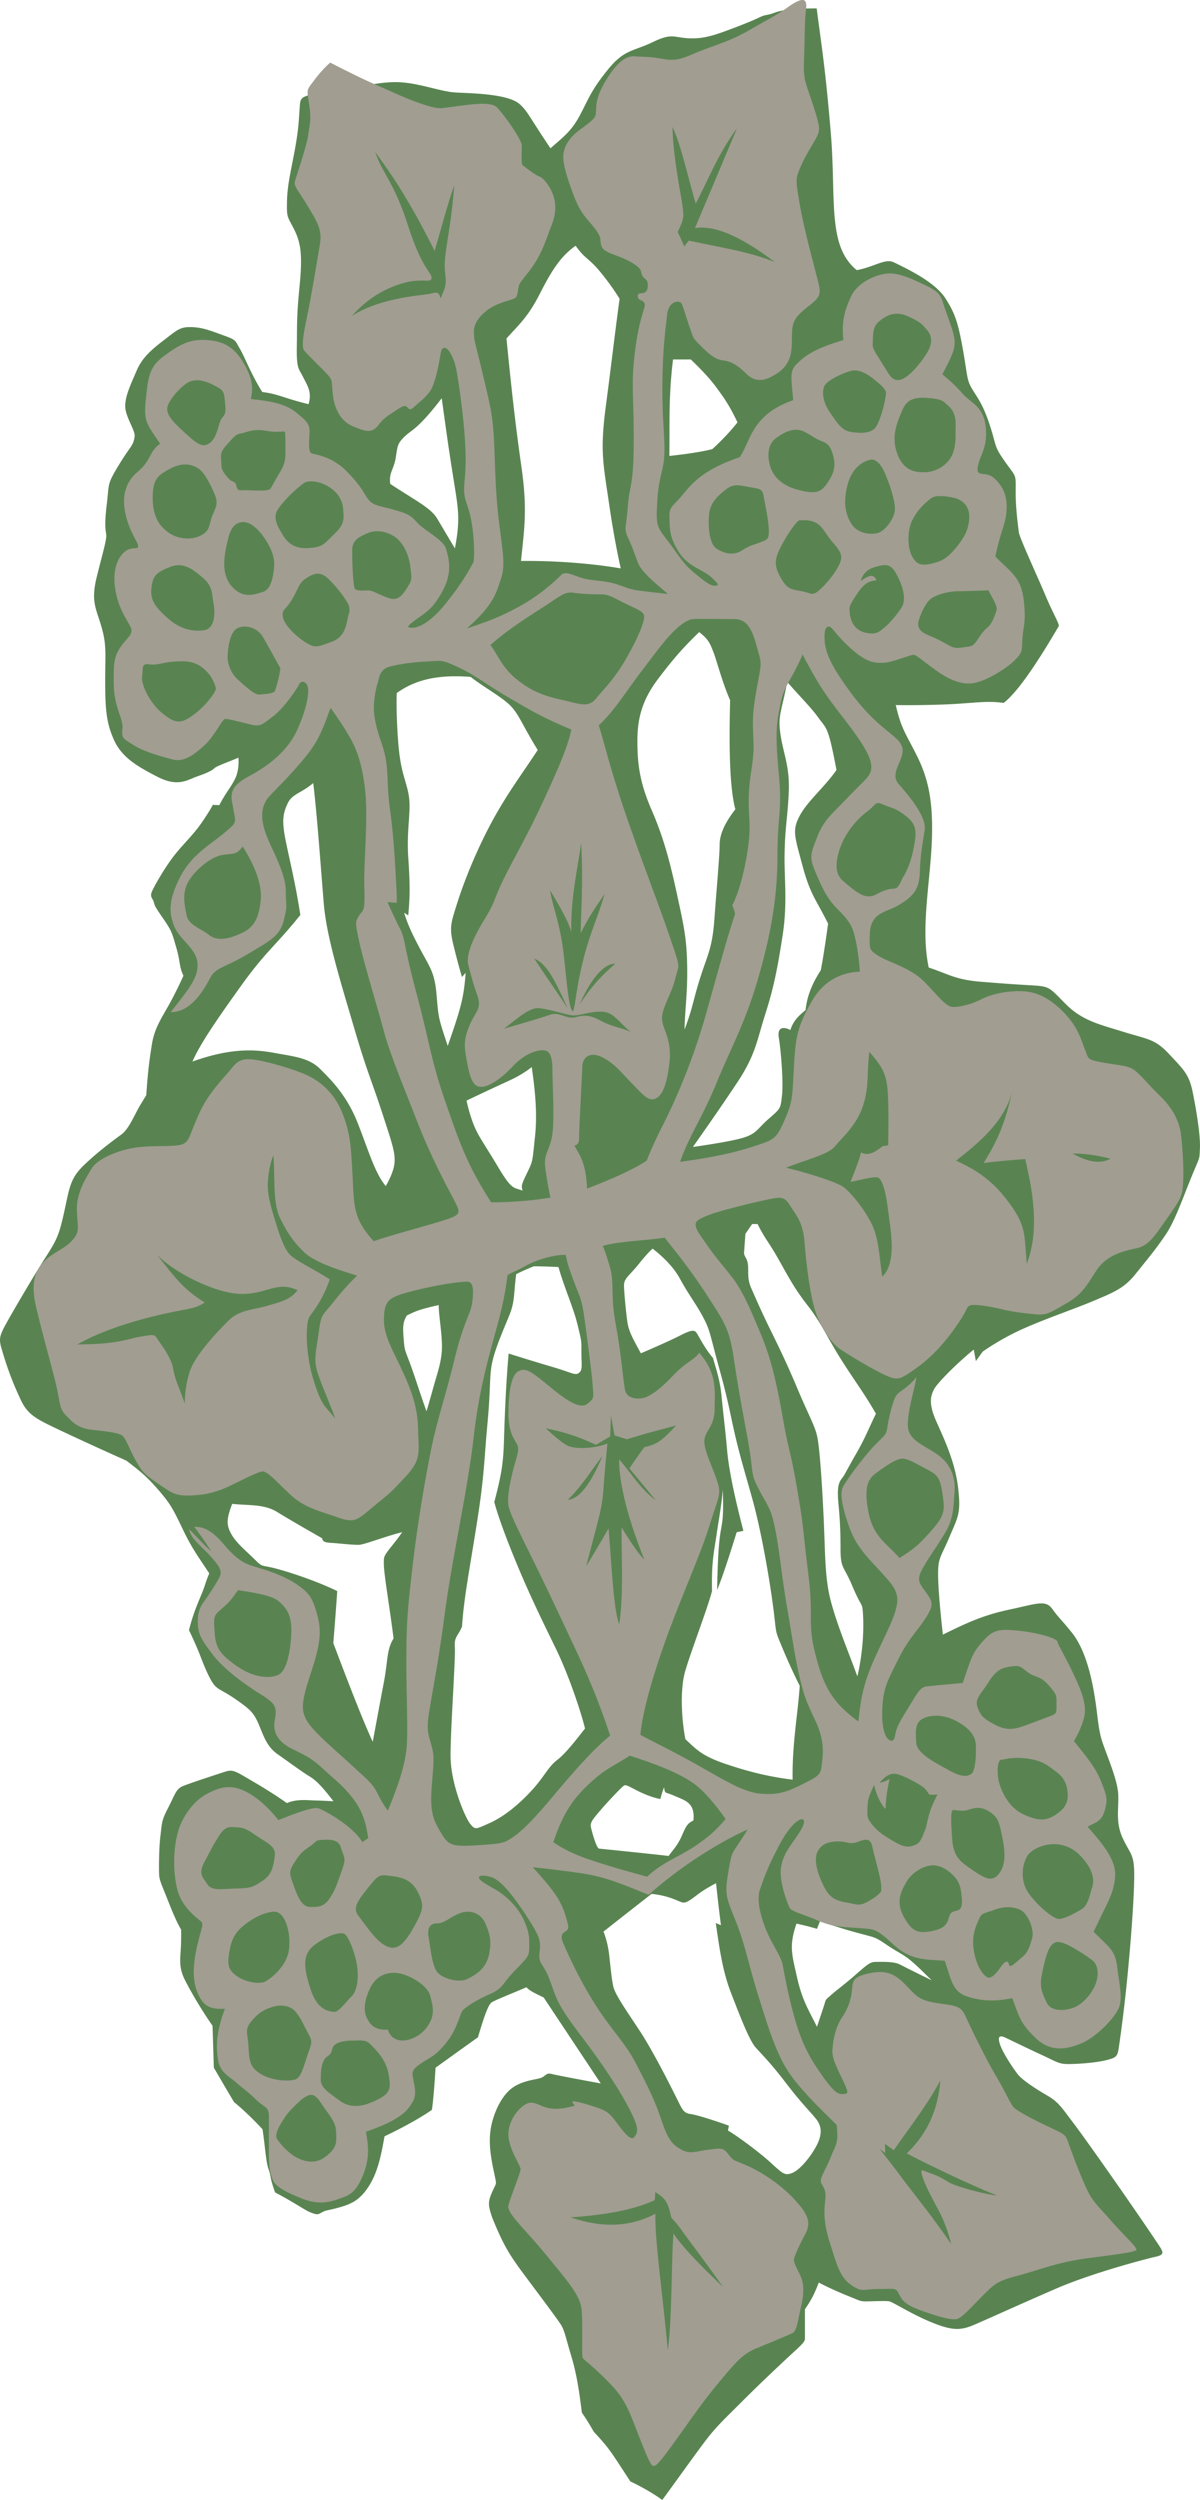 <svg xmlns="http://www.w3.org/2000/svg" viewBox="0 0 378.18 787.22">
  <path fill="#598451" d="M375.856 343.78c-1.154-5.61-2.971-7.095-7.426-11.88s-6.765-4.62-14.19-6.93c-7.425-2.31-13.035-3.465-18.314-8.745-5.279-5.279-4.95-5.61-10.561-5.94s-8.25-.495-16.335-1.155-10.23-2.475-16.335-4.455c-2.641-12.209.495-26.73.99-40.26s-1.65-20.46-5.115-27.225c-3.465-6.765-4.619-8.085-6.27-15.18 0 0 5.444.166 14.85-.165 9.406-.331 13.531-1.32 19.14-.495 3.629-2.805 8.91-9.735 17.325-24.09.495-.495-1.485-3.465-4.125-9.734-2.639-6.27-8.25-18.315-8.414-19.965-.165-1.65-.99-6.93-.99-12.705s.329-4.29-3.301-9.405c-3.631-5.115-2.64-4.785-4.785-11.385-2.145-6.601-3.795-8.581-5.611-11.55-1.814-2.97-1.484-4.455-2.97-12.705-1.485-8.25-2.475-11.219-5.445-15.84-2.97-4.62-10.064-8.415-16.335-11.385-2.701-1.28-6.188 1.485-11.632 2.475-9.405-7.672-6.436-22.275-8.168-43.065-1.732-20.79-2.97-27.72-4.455-39.352-12.622 0-12.622 1.485-15.345 1.979-2.723.495-1.237.495-8.91 3.465-7.673 2.97-11.138 4.208-16.087 3.96-4.95-.248-5.198-1.732-11.386 1.237-6.187 2.97-8.91 2.228-14.107 8.663-5.197 6.435-5.94 8.91-8.662 14.107-2.723 5.198-5.198 6.93-9.405 10.643-6.683-9.9-7.177-11.632-9.652-13.86s-8.415-3.094-15.098-3.465c-6.683-.371-5.816 0-12.87-1.732s-10.395-2.228-16.706-1.361c-6.311.867-16.087 2.352-20.419 3.341-4.331.99-4.083 1.485-4.331 4.827-.248 3.341-.248 5.692-1.361 12.003-1.114 6.312-2.475 11.385-2.599 16.83-.124 5.445.124 4.703 2.228 8.91 2.104 4.208 2.723 7.92 1.732 17.944-.99 10.023-.743 12.003-.866 19.057-.124 7.054.619 6.806 1.98 9.529s2.846 4.703 1.732 8.539c0 0-2.846-.619-7.054-1.98s-5.074-1.485-7.549-1.856c-3.589-5.692-5.569-11.138-7.054-13.613-1.485-2.475-.99-2.722-4.826-4.083s-6.559-2.599-10.271-2.723c-3.712-.124-4.455.743-8.662 3.96-4.208 3.218-7.054 5.693-8.787 9.776-1.732 4.084-3.588 7.796-3.588 11.138s3.233 7.687 2.97 9.529c-.453 3.176-1.196 2.764-4.992 9.034-3.795 6.27-2.97 5.61-3.794 12.375s-.33 8.085-.166 9.57c.165 1.485-.99 5.28-2.97 13.2s-.166 10.065 1.485 15.84 1.155 8.25 1.155 16.995c0 8.746.33 13.2 2.805 18.645s7.26 8.25 13.695 11.55 9.323.99 12.375-.082c3.052-1.072 4.703-1.816 5.445-2.559.743-.742 4.125-1.897 7.673-3.383 0 0 .33 3.383-.825 6.105s-3.218 4.95-5.198 8.828l-2.062-.083s-.577 1.32-3.383 5.445-6.188 7.096-9.076 10.89c-2.888 3.795-6.353 9.818-6.848 11.303-.495 1.485.495 1.98.743 3.052s.33 1.32 3.052 5.28 2.722 4.537 4.042 9.075c1.32 4.539.825 5.858 2.228 8.745 0 0-1.898 4.29-4.29 8.663-2.392 4.373-4.785 7.672-5.61 12.705s-1.32 8.828-1.815 16.253l-1.814 2.97c-1.815 2.97-3.547 7.59-6.022 9.405-2.475 1.815-7.425 5.445-11.797 9.652-4.372 4.208-4.537 7.012-6.188 14.521-1.65 7.508-2.31 8.91-6.022 14.686S4.028 413 1.882 416.878s-2.062 4.785-1.65 6.847c2.146 7.755 4.373 12.952 6.353 17.16 1.98 4.207 4.455 5.693 9.734 8.249 5.28 2.557 16.996 7.922 23.513 10.81 3.3 2.558 5.858 4.371 9.818 8.908 3.96 4.538 4.785 6.105 7.838 12.459 3.053 6.353 4.537 8.167 8.333 13.941.33.165-.165.495-1.237 3.878s-3.3 7.26-5.032 14.19c0 0 2.146 4.372 3.63 8.249s3.218 7.921 4.62 9.323c1.403 1.401 2.723 1.567 6.848 4.455s5.28 3.96 6.765 7.342 2.475 7.179 6.022 9.653c3.547 2.475 7.507 5.445 10.23 7.096 2.722 1.649 5.363 5.114 7.425 7.754 0 0-2.805-.165-5.692-.247s-5.94-.495-8.992.824c0 0-4.125-2.97-10.065-6.434s-6.765-4.291-9.323-3.466c-2.558.824-11.467 3.712-13.53 4.62-2.063.908-2.393 2.723-4.537 6.848-2.145 4.125-1.898 4.785-2.393 8.745s-.495 10.56-.413 12.209c.082 1.65.66 2.889 2.062 6.354s2.97 7.755 4.868 10.972c0 0 .083 3.713-.165 7.013s-.248 5.528 1.237 8.58 5.033 9.24 8.828 14.686l.413 13.2s3.794 6.517 6.353 10.808c2.805 2.311 5.774 5.114 8.992 8.579.908 6.104 1.072 10.313 1.897 12.54s.33 2.558 2.063 7.343c6.6 3.465 9.323 5.609 11.303 6.353 1.98.742 2.145.66 3.465-.083 1.32-.742 1.732-.494 5.527-1.566 3.794-1.072 6.353-2.311 8.992-6.271 2.639-3.96 3.878-8.415 5.197-16.088 0 0 9.158-4.29 14.932-8.332.661-4.29 1.155-13.282 1.155-13.282s10.313-7.426 13.365-9.57c1.898-6.436 3.217-10.23 4.29-10.973s6.765-2.97 10.972-4.785c1.238 1.237 2.393 1.732 5.445 3.217l17.985 27.061s-13.53-2.475-15.427-2.97c-1.897-.495-1.815.66-3.465 1.237s-5.445.743-8.745 2.971c-3.871 2.612-6.6 8.992-7.177 14.107s.742 10.559 1.403 13.694c.66 3.136.495 2.146-.826 5.198-1.321 3.054-1.32 3.959 0 7.919 3.465 8.58 5.363 11.716 10.229 18.233 4.867 6.517 10.313 13.776 11.467 15.592 1.154 1.816 1.567 4.29 3.217 9.736 1.65 5.445 2.475 10.642 3.383 17.984 0 0 1.65 2.228 3.713 5.939 5.197 5.61 5.279 6.104 11.55 15.675 0 0 5.856 2.723 10.064 5.858 5.032-6.848 11.055-15.346 14.189-19.388 3.134-4.042 5.941-6.601 11.469-12.128 5.528-5.526 11.963-11.55 15.18-14.52 3.218-2.971 4.125-3.796 4.125-4.703v-9.322c2.228-3.218 3.052-5.032 4.372-8.415 3.549 1.897 8.085 3.796 10.396 4.702 2.311.907 2.557 1.237 4.455 1.237 1.897 0 6.27-.247 7.425 0 1.155.248 7.095 4.126 13.694 6.765 6.601 2.64 9.075 2.311 13.448.413 4.373-1.897 14.19-6.353 25.409-11.221 11.22-4.867 28.217-9.321 31.187-9.981 2.97-.659 2.641-1.402 1.237-3.548-8.25-12.375-23.183-33.578-26.896-38.444-3.712-4.867-4.702-6.683-8.249-8.746-3.548-2.063-7.92-4.866-9.405-6.765-1.485-1.897-4.538-6.517-5.445-8.992-.906-2.475-.66-3.547 1.485-2.557 2.146.989 6.105 2.969 11.467 5.443 5.362 2.476 5.445 2.972 9.158 2.889 3.712-.084 8.414-.495 11.302-1.238 2.887-.742 3.466-.989 3.878-3.878.413-2.888 1.649-11.302 2.804-23.265 1.155-11.963 2.063-24.667 2.063-31.184 0-6.518-1.155-6.354-3.547-11.386s-1.32-9.158-1.485-13.777c-.164-4.619-3.383-11.88-4.95-16.5-1.566-4.621-1.402-8.663-2.806-16.418-1.402-7.754-3.628-14.107-6.764-18.067-3.135-3.96-4.125-4.62-6.27-7.59s-4.785-1.65-13.364.165c-8.58 1.815-13.697 4.29-21.122 7.92 0 0-1.319-11.385-1.485-17.82-.165-6.435.66-6.104 3.465-12.705s3.796-7.59 2.806-15.84c-.989-8.251-4.454-15.345-6.93-20.955-2.475-5.61-1.65-7.92-.66-9.899.99-1.98 7.425-8.415 12.541-12.54l.659 3.63 2.146-2.97s5.445-3.96 12.87-7.26 15.84-6.105 22.109-8.745c6.271-2.639 9.57-3.96 13.036-8.25 3.465-4.291 6.766-8.25 9.735-12.705s5.445-11.715 8.084-18.149c2.64-6.435 2.476-5.116 2.641-9.076s-1.155-12.046-2.31-17.657zm-99.802 101.388c-1.701 3.295-3.083 7.122-6.271 12.649-3.189 5.527-3.401 6.377-4.57 7.866-1.169 1.488-1.382 3.616-.957 8.081s.639 8.08.639 14.139c0 6.06 1.062 5.21 3.613 11.269s3.082 5.74 3.295 7.228c.213 1.488.956 10.418-1.595 21.473-2.976-8.078-6.271-15.944-8.29-23.386-2.02-7.442-1.807-14.988-2.338-26.469-.532-11.48-1.276-22.108-2.02-25.617-.744-3.509-2.656-6.591-6.271-15.2-3.614-8.61-6.271-13.926-9.034-19.56-2.765-5.635-5.21-11.377-5.21-11.377-1.488-3.082-1.17-4.678-1.275-7.441-.106-2.764-1.382-3.082-1.275-4.465.106-1.382.425-5.847.425-5.847l2.126-3.083h1.701c2.444 4.89 3.402 5.422 6.697 11.268 3.295 5.847 4.996 9.143 9.141 14.457 4.146 5.316 5.953 9.672 10.205 16.476 4.251 6.802 7.438 10.842 11.264 17.539zm-34.892-125.773c2.641-8.255 3.798-14.032 5.447-24.598 1.65-10.566.494-17.83.66-26.25.165-8.42.989-11.39 1.32-19.315s-1.815-12.216-2.642-18.161c-.825-5.944.333-6.78 2.147-16.35 4.128 4.788 7.431 7.926 9.907 11.393 2.476 3.467 2.971 2.309 5.612 16.342-3.633 5.283-9.081 9.741-11.558 14.364-2.476 4.624-1.651 6.438.826 15.684 2.477 9.246 4.128 10.402 8.09 18.327-1.486 10.896-2.312 14.693-2.312 14.693-2.642 4.127-4.293 7.925-4.788 12.547-1.815 1.485-3.796 3.136-4.787 6.273-1.486-.826-4.293-1.486-3.633 2.476.661 3.962 1.485 14.033.99 18.161s-.329 3.962-4.127 7.265-3.797 4.789-8.419 6.109c-4.622 1.32-15.52 2.807-15.52 2.807 3.467-4.953 7.924-11.227 13.868-20.143 5.947-8.915 6.277-13.37 8.919-21.624zm-29.058-206.207h5.613c5.613 5.448 7.102 7.429 9.907 11.392s4.786 8.42 4.786 8.42c-3.467 4.457-7.924 8.42-7.924 8.42-5.118 1.321-13.539 2.146-13.539 2.146.166-9.742-.329-18.162 1.157-30.378zm-4.788 100.709c5.118-6.769 8.089-10.071 13.043-14.859 3.137 2.476 3.468 3.797 4.458 6.273.989 2.476 2.806 9.576 5.282 15.189-.33 12.547-.33 27.075 1.651 34.34-2.972 3.798-4.953 7.595-4.953 11.063 0 3.467-.991 14.197-1.651 23.443s-2.146 11.224-4.457 18.488-2.311 9.41-4.953 16.345c.166-7.1.991-11.557.826-20.142-.165-8.585-.989-12.216-3.137-22.123-2.147-9.907-4.128-17.829-8.09-26.91-3.962-9.082-4.457-15.189-4.457-21.793 0-6.603 1.32-12.544 6.438-19.314zm-5.88 183.969c2.976-3.721 4.25-4.677 4.25-4.677 2.976 2.338 6.483 5.527 8.716 9.674 2.232 4.146 5.209 8.185 7.016 11.586 1.807 3.4 2.02 4.146 3.827 11.161s2.977 10.203 5.209 20.833 3.825 15.413 6.696 25.726c2.871 10.312 5.527 26.043 6.591 34.439 1.063 8.397.319 6.271 2.977 12.649s5.314 11.587 5.314 11.587c-.532 8.503-2.445 18.391-2.232 29.553-6.909-.85-13.394-2.34-20.94-4.891-7.547-2.552-9.248-4.467-12.861-7.867-1.382-7.229-1.489-15.521-.318-20.41 1.17-4.889 7.336-20.728 8.718-26.255-.214-9.141.639-12.333 1.382-17.436s1.595-9.461 2.02-14.457c.212 8.185 0 9.248-.639 12.862-.639 3.613-.956 8.611-1.169 18.71 2.125-4.889 6.166-18.177 6.166-18.177l2.125-.426c-1.807-6.909-4.464-17.859-5.102-25.088-.638-7.228-1.276-12.01-1.807-17.537-.53-5.528-2.126-9.567-2.658-11.8-2.763-3.189-4.568-7.123-5.313-8.079-.744-.956-2.126-.53-5.422 1.171-3.296 1.7-12.011 5.421-12.011 5.421-2.551-4.678-3.828-6.908-4.253-9.884-.425-2.977-1.063-9.462-1.063-11.588-.002-2.123 1.804-3.08 4.781-6.8zm-31.295-305.38c3.836-7.549 6.683-11.88 11.261-15.098 3.218 4.455 4.084 3.712 7.92 8.415 3.836 4.703 5.94 8.292 5.94 8.292-1.485 10.89-2.475 19.676-4.332 33.784-1.856 14.107-.866 17.82.99 30.566 1.856 12.747 3.712 20.543 3.712 20.543-6.312-1.114-17.944-2.475-31.433-2.352.99-10.023 2.104-15.84.124-29.7s-3.218-25.245-4.703-40.342c3.714-4.208 6.685-6.559 10.521-14.108zm-45.416 51.603c.619-3.836.495-4.331 2.722-6.559 2.228-2.228 4.084-2.104 11.756-12.127 1.485 10.643 2.104 15.345 3.712 25.369 1.609 10.024 2.146 12.747.454 21.904-1.814-2.97-3.63-6.105-5.61-9.405-1.98-3.3-6.477-5.445-14.768-10.89-.494-3.589 1.115-4.455 1.734-8.292zM60.651 334.27c2.459-5.644 7.669-13.168 15.338-23.876 7.668-10.708 11.142-12.877 18.666-22.283-1.592-10.129-3.039-15.773-4.486-22.718s-1.014-9.116.434-12.298c1.448-3.183 4.196-3.184 8.104-6.513 1.157 9.116 2.46 27.494 3.328 37.911.868 10.418 5.064 23.875 9.405 38.634 4.341 14.759 5.354 16.206 8.827 26.769 3.473 10.563 4.341 13.167 4.051 16.351-.291 3.184-2.749 7.231-2.749 7.231-3.473-4.197-5.353-10.992-8.827-19.819-3.474-8.827-8.394-13.602-11.865-17.075-3.472-3.473-8.248-3.907-13.746-4.92-5.499-1.013-13.168-2.169-26.48 2.606zm61.566 168.661c1.469 9.942 1.809 12.993 1.809 12.993-2.26 3.729-1.695 6.667-3.051 13.785-1.356 7.119-3.503 18.757-3.503 18.757-2.825-5.988-7.569-18.191-12.429-31.073.791-9.604 1.242-16.385 1.242-16.385-7.006-3.39-15.819-6.214-19.887-7.231s-3.615-.226-5.988-2.599-5.875-5.197-7.458-8.023c-1.582-2.825-1.695-4.634.226-9.604 5.311.565 10.056 0 14.237 2.599 4.181 2.599 14.124 8.249 14.124 8.249.113 1.243 1.356 1.356 3.277 1.469 1.921.112 6.78.678 8.475.564 1.695-.114 9.04-2.938 13.447-3.955-3.164 4.633-5.763 6.78-5.763 8.588s-.227 1.923 1.242 11.866zm14.464-66.443c-1.13 4.067-2.26 7.909-2.26 7.909-1.92-5.198-3.616-10.848-5.311-15.367s-1.581-3.729-1.921-7.796c-.339-4.067 0-5.197 1.017-7.006 2.599-1.243 3.502-1.809 10.056-3.277 0 3.277.904 7.798 1.017 12.543s-1.467 8.926-2.598 12.994zm.948-122.765c-.579-7.235-1.88-8.682-4.919-14.325-3.04-5.643-4.341-8.683-5.354-12.01l1.302.868c.578-6.078.579-9.695 0-18.377-.579-8.682 1.012-14.613.145-19.534s-2.604-7.09-3.327-16.93c-.724-9.839-.434-15.192-.434-15.192 4.485-3.184 10.998-6.078 23.296-5.065 4.051 3.183 9.695 6.222 12.444 8.972 2.75 2.749 3.762 6.077 8.682 14.035-4.92 7.525-9.26 13.167-14.036 21.849-4.775 8.683-8.827 18.521-11.141 25.756-2.315 7.235-2.75 8.248-1.303 14.18 1.448 5.932 2.605 9.694 2.605 9.694l1.157-1.302c-.578 7.814-1.446 10.997-5.643 23.008-2.751-8.392-2.895-8.392-3.474-15.627zm27.059 61.206c-2.75-1.157-3.183.145-7.67-7.379-4.486-7.524-6.367-9.838-7.814-13.601-1.446-3.762-2.17-7.38-2.17-7.38 6.946-3.329 9.84-4.631 13.892-6.512s6.656-4.051 6.656-4.051c.868 6.222 1.881 14.036 1.013 21.994-.868 7.958-.579 7.379-2.46 11.286-1.882 3.905-1.882 4.051-1.447 5.643zm10.863 179.3c-2.712 2.035-4.068 5.31-8.023 9.604s-8.587 8.136-13.108 10.169c-4.52 2.033-4.633 2.26-6.214.34-1.581-1.921-6.214-12.656-6.214-21.471 0-8.813 1.582-30.395 1.356-34.01-.226-3.616.791-3.278 2.26-6.667.565-8.927 2.372-17.853 4.745-32.994 2.373-15.141 2.146-18.871 3.277-30.96 1.131-12.089.452-15.142 1.695-20.112 1.244-4.972 3.955-10.733 5.424-14.576s1.131-5.989 1.921-12.317c2.373-1.242 5.537-2.485 5.537-2.485 3.729 0 7.796.228 7.796.228 1.921 6.779 4.633 12.543 5.989 18.08 1.355 5.536 1.242 5.083 1.242 8.926 0 3.842.452 5.424-.791 6.328-1.242.903-1.92 0-8.474-1.921s-13.673-4.181-13.673-4.181c-.904 10.282-1.243 19.999-1.468 27.344s-.791 10.735-3.051 19.436c1.356 5.085 4.293 12.882 8.023 21.695 3.729 8.813 7.233 15.933 11.413 24.52 4.18 8.588 8.022 20.339 9.153 25.085-2.488 3.159-6.103 7.904-8.815 9.939zm13.293 27.879c-.867 0-2.217-5.108-2.603-6.651-.385-1.542.675-2.698 2.796-5.204s6.844-7.52 7.614-8c.771-.481 2.408.867 5.879 2.409 3.471 1.543 5.591 1.833 5.591 1.833.386-1.735 1.156-3.663 1.156-3.663.386 2.217.096 1.254 3.372 2.699 3.277 1.445 6.458 2.121 5.88 7.71-1.639.867-2.121 1.254-3.566 4.627s-2.988 4.722-4.24 6.554c-5.687-.675-21.879-2.314-21.879-2.314zm68.141 94.174c-2.217 3.855-5.301 7.228-7.421 7.999-2.121.771-2.7.386-6.458-3.084s-10.699-8.58-13.686-10.314l.289-1.543c-5.205-1.831-10.023-3.375-12.144-3.664-2.121-.289-2.603-1.542-3.856-4.048-1.253-2.506-7.519-15.229-12.24-22.361-4.721-7.132-7.613-11.277-8.191-13.782-.578-2.506-.866-6.362-1.348-10.313s-1.735-6.939-1.735-6.939c7.807-6.168 15.132-11.855 15.132-11.855 5.589.482 8.673 2.507 9.831 2.7 1.157.192 2.411-.77 4.819-2.603 2.409-1.832 5.687-3.469 5.687-3.469a502.99 502.99 0 0 0 1.543 13.205l-1.639-.676c.964 6.362 1.928 14.555 4.724 21.783 2.795 7.229 5.781 15.036 7.806 17.349s4.529 4.628 9.542 11.182c5.012 6.554 7.613 8.964 9.541 11.373 1.927 2.407 2.02 5.205-.196 9.06zm36.631-52.721c-5.204-2.506-8.191-4.048-10.12-5.013-1.929-.964-5.689-.77-7.521-.77-1.832 0-2.794.963-6.457 4.144s-5.975 4.819-7.808 6.458c-1.832 1.639-1.253.867-2.216 3.759l-2.027 6.076c-2.505-5.108-4.626-8.193-6.265-15.519-1.638-7.325-2.602-9.932-.191-16.968 3.565.771 6.456 1.639 6.456 1.639l.965-2.41c7.807 2.699 11.758 3.663 14.649 4.435 2.893.771 3.188.868 6.463 3.085 3.276 2.217 5.108 2.891 7.519 4.915 2.409 2.024 3.853 3.566 6.553 6.169z"/>
  <path fill="#A19D91" d="M372.225 357.558c-.618-5.692-3.836-9.776-6.93-12.746-3.094-2.97-5.321-5.816-7.425-7.549s-4.084-1.608-9.776-2.599c-5.692-.99-4.95-1.114-6.188-4.208s-1.98-6.559-6.063-11.014c-4.084-4.455-8.415-7.054-13.365-7.301s-10.023.866-13.117 2.475c-3.094 1.608-6.683 2.475-9.035 2.475s-5.197-4.208-9.405-8.292c-4.207-4.084-10.519-5.692-13.859-7.672-3.342-1.98-2.971-2.599-2.971-5.94s.619-5.816 3.342-7.425 3.712-1.237 7.673-3.96c3.96-2.722 4.702-5.445 4.826-10.024.123-4.579.866-8.167 1.484-12.499.619-4.331-5.568-11.385-8.167-14.355-2.599-2.97.371-6.063 1.113-9.529.743-3.465-2.228-5.074-6.435-8.663-4.208-3.588-7.797-7.549-12.375-14.231-4.579-6.683-5.569-10.024-5.692-13.365-.124-3.341.618-3.836 1.484-3.836s2.352 3.094 7.549 7.548c5.197 4.455 7.797 3.836 9.776 3.836 1.98 0 8.044-2.351 9.034-2.475.989-.124 2.104 1.114 6.683 4.455 4.578 3.341 9.033 5.445 13.489 4.208 4.455-1.237 10.023-4.95 12.251-7.301 2.228-2.351 1.856-2.723 2.104-6.559.247-3.836 1.237-5.321.371-12.251-.866-6.93-3.96-8.539-8.91-13.489 0 0 .495-3.094 2.475-9.281 1.98-6.188.99-10.519-.742-12.994s-3.218-3.589-5.321-3.712c-2.104-.124-2.475-.743-1.608-3.712.866-2.97 2.846-5.321 2.104-11.509s-4.951-7.425-7.178-10.024-3.96-4.083-6.435-6.188c2.846-5.445 4.083-7.796 3.836-10.766-.247-2.97-2.475-7.92-3.589-11.632-1.113-3.713-2.723-4.332-8.662-7.054-5.94-2.722-8.663-2.599-11.633-1.732s-7.054 3.094-8.662 6.559c-1.609 3.465-3.218 7.301-2.476 13.86-10.023 2.97-12.622 5.445-14.85 7.672s-1.485 4.579-.99 11.261c-13.117 4.579-13.241 12.623-16.83 17.944-10.89 3.712-14.603 7.672-17.82 11.632-3.217 3.96-4.454 3.712-4.331 7.301.124 3.589-.123 5.94 2.847 10.767 2.97 4.826 7.549 5.568 10.271 8.043 2.722 2.475 2.475 2.599 1.113 2.723-1.361.124-4.207-2.104-7.301-4.826-3.094-2.723-4.579-5.569-7.549-9.405-2.971-3.836-3.589-4.703-3.342-9.776.248-5.074.248-6.435 1.732-12.747 1.485-6.311 0-11.756 0-24.626 0-12.87.99-19.305 1.485-23.884.495-4.579 3.836-4.579 4.455-3.712.618.866 1.484 4.331 2.723 7.796 1.237 3.465.742 2.97 3.712 5.94 2.971 2.97 4.703 4.084 6.931 4.332s4.455 1.485 7.054 4.083c2.599 2.599 5.568 2.97 10.271-.371 4.703-3.341 4.084-8.044 4.208-12.127.124-4.084 1.113-5.445 5.197-8.663s4.084-3.836 2.723-9.034c-1.361-5.198-4.331-16.211-5.568-23.636-1.238-7.425-1.238-7.425.371-11.261 1.608-3.836 4.455-7.92 5.321-9.9s.742-2.97-1.732-10.519c-2.476-7.549-2.723-6.93-2.476-14.355.248-7.425.124-11.014.619-15.097.495-4.084-2.228-2.847-5.94-.248s-6.311 3.836-11.88 7.054c-5.568 3.217-9.528 4.331-14.727 6.311-5.197 1.98-7.425 3.712-12.251 2.846s-5.94-.619-9.157-.866c-3.218-.248-6.064 2.599-9.034 7.425-2.97 4.826-3.094 7.301-3.218 9.528-.124 2.228.124 2.352-4.95 6.064s-5.569 7.301-5.321 9.652c.247 2.352 1.114 5.569 3.341 11.385 2.228 5.816 4.084 6.93 6.559 10.147 2.475 3.217 1.361 3.465 2.104 5.569.743 2.104 4.455 2.599 7.92 4.331 3.465 1.732 4.455 2.846 4.579 3.836.124.99.619 1.608 1.361 2.228.742.619.866 1.732.619 2.97-.248 1.238-1.238 1.485-2.228 1.485-.99 0-1.114 1.485-.248 1.979.866.495 1.732.619 1.609 1.98-.124 1.361-1.856 4.579-3.094 14.603-1.238 10.023-.372 12.994-.372 27.72s-1.361 13.984-1.856 20.79-1.361 6.806.124 10.024c1.485 3.217 1.98 4.95 3.094 7.796s5.322 6.312 9.405 9.776c0 0-5.939-.619-9.528-1.114s-5.074-1.732-8.663-2.475c-3.589-.742-6.188-.619-9.034-1.485s-5.074-2.228-6.435-.866-6.064 5.94-12.746 9.652c-6.683 3.713-10.147 4.826-16.954 7.178 8.787-7.796 9.281-11.385 10.767-15.716 1.485-4.332.495-8.415-.743-18.81s-1.114-20.666-1.609-27.101c-.495-6.435-1.114-8.91-3.465-18.81s-2.723-10.024-2.723-13.241c0-3.218 3.465-6.559 6.683-8.044s5.321-1.732 6.311-2.351c.99-.619.743-2.97 1.361-4.332.619-1.361 3.094-3.712 5.321-7.425s3.341-7.425 4.703-10.89c1.361-3.465 1.609-6.063.866-8.91-.743-2.847-2.97-6.064-4.579-6.683-1.609-.619-4.826-3.218-5.321-3.589s-.248-4.703-.248-6.188-3.836-7.178-5.94-9.776c-2.104-2.599-2.228-3.094-5.569-3.341s-11.88 1.238-13.984 1.361c-2.104.124-7.548-1.609-14.726-4.826-7.177-3.217-8.044-3.341-20.171-9.529 0 0-2.475 2.104-4.95 5.445s-2.475 2.599-1.732 7.425c.742 4.826.371 5.816-.248 9.9-.619 4.084-3.836 13.241-4.208 14.726-.372 1.485 1.485 3.341 4.208 7.92 2.722 4.579 4.455 7.177 3.712 11.632s-2.723 16.459-3.96 22.399c-1.238 5.94-1.98 10.023-.99 11.261.99 1.237 6.312 6.311 7.673 7.92 1.361 1.609.866 1.98 1.361 6.063.495 4.084 2.228 8.168 6.435 9.9s5.693 1.98 7.673-.124c0 0 1.237-1.98 3.712-3.589 2.475-1.608 4.455-3.217 5.321-2.599s.866 1.609 2.599 0c1.732-1.608 2.723-2.104 4.703-4.579s3.217-10.519 3.588-12.499c.372-1.98 1.856-1.856 3.094.495 1.238 2.352 1.733 3.341 3.094 13.613 1.361 10.271 1.98 19.057 1.361 25.369-.619 6.311 0 5.816 1.485 11.137 1.485 5.321 1.732 14.727 1.113 15.716-.619.99-2.846 5.693-8.786 12.994-5.94 7.302-9.776 7.549-10.643 7.425s-2.228.124 1.114-2.351c3.341-2.475 5.569-3.341 8.787-9.405 3.217-6.063 1.732-10.395.99-13.117-.743-2.723-6.683-5.693-8.91-8.044-2.227-2.352-2.599-2.846-7.425-4.208s-6.683-1.238-8.291-3.465c-1.609-2.228-1.856-3.713-6.683-8.663-4.826-4.95-10.519-5.321-11.138-5.692-.619-.372-.866-1.609-.619-5.321.248-3.713-.124-4.208-4.208-7.549-4.083-3.341-10.519-3.712-14.231-4.208.619-2.846.867-5.816-2.104-11.014-2.97-5.198-6.311-7.178-11.756-7.549-5.445-.372-8.663 1.485-13.241 4.826s-5.197 5.94-5.94 13.365c-.743 7.425-.124 7.673 4.455 14.479 0 0-.99.495-2.228 2.228-1.238 1.732-1.485 3.712-4.95 6.683-3.465 2.97-4.95 7.054-3.836 12.746s4.083 9.405 4.083 10.519-1.237.372-3.094 1.114c-1.856.743-5.197 4.208-4.208 11.88.99 7.672 5.198 11.88 5.198 13.489 0 1.608-.866 1.98-2.599 4.207-2.97 3.713-3.094 5.94-2.97 13.118.124 7.178 3.094 10.643 2.723 13.736-.372 3.094.247 3.094 3.588 5.198 3.341 2.104 8.415 3.465 12.127 4.455 3.713.99 6.807-1.485 10.024-4.331 3.218-2.846 5.692-8.415 6.683-8.415.99 0 4.331.866 7.796 1.732s3.96-.124 7.177-2.475c3.218-2.351 7.425-8.415 8.292-10.147.866-1.732 2.846-.495 2.846 1.732s-.495 5.94-3.341 12.375-8.415 11.138-15.345 14.85c-6.93 3.712-5.569 6.435-4.826 10.643s1.114 3.836-3.217 7.425c-4.332 3.588-10.271 6.806-13.86 14.107-3.588 7.301-3.217 11.014-1.608 15.097 1.608 4.084 6.93 6.93 7.301 11.509.371 4.579-2.599 8.044-8.415 15.469 6.682.124 10.766-7.672 12.499-10.89 1.732-3.218 4.579-3.094 11.632-7.301 7.054-4.208 10.271-5.693 11.509-10.767 1.238-5.074.619-3.96.619-9.157 0-5.198-3.96-12.375-5.569-16.211s-3.465-9.529.495-13.736c3.96-4.208 5.94-5.94 10.519-11.385 4.579-5.445 5.816-8.539 8.663-16.335 0 0 2.228 2.97 4.826 7.177s4.703 8.167 5.94 17.573c1.237 9.405-.371 23.389-.124 31.68.247 8.292-.372 6.93-1.609 8.91-1.238 1.98-1.361 1.98 0 8.292 1.361 6.311 5.816 20.914 7.672 27.844 1.856 6.93 5.074 14.726 10.766 29.205 5.693 14.479 11.756 24.379 12.623 26.73.866 2.352-.619 2.847-7.301 4.827s-14.231 3.96-19.181 5.692c-6.683-7.178-6.188-11.633-6.683-20.667-.495-9.034-.619-13.117-3.217-19.676-2.599-6.559-7.301-10.519-12.746-12.623-5.445-2.104-13.118-4.207-16.583-4.331-3.465-.124-4.579 1.609-6.559 4.084-7.92 8.662-8.91 12.251-10.766 16.583-1.856 4.331-1.732 5.94-5.197 6.435-3.465.495-10.147-.124-15.469 1.114-5.321 1.238-10.147 3.589-11.756 6.312s-4.703 7.301-4.579 12.87c.124 5.568 1.114 6.682-1.361 9.528-2.475 2.847-6.188 3.836-9.034 6.807-2.847 2.97-4.208 6.806-2.475 14.231 1.732 7.425 4.083 15.716 5.94 23.018 1.856 7.301 1.114 8.662 3.465 11.137 2.352 2.476 3.96 4.084 8.292 4.579 4.331.495 8.539.866 9.652 1.98 1.114 1.113 2.228 4.454 4.208 7.92 1.98 3.465 2.599 4.083 6.93 7.054 4.331 2.97 5.321 3.836 10.023 3.712 4.703-.123 8.415-.99 12.994-3.217 4.579-2.228 8.167-4.084 9.776-4.332 1.609-.247 4.826 3.589 9.158 7.549 4.331 3.96 9.157 4.95 14.726 6.931 5.569 1.979 6.188.618 11.632-3.837 5.445-4.455 4.827-3.836 9.776-9.157 4.95-5.321 3.96-7.549 3.836-14.479-.124-6.931-1.856-12.004-5.074-18.934-3.218-6.931-5.94-11.138-5.692-16.583.247-5.444 1.361-6.435 9.9-8.538 8.539-2.104 14.479-2.723 16.335-2.723 1.856 0 2.104 2.351 1.609 6.311-.495 3.961-2.723 6.188-5.569 17.944s-5.692 19.676-7.672 29.823c-1.98 10.147-4.208 23.389-5.693 36.383-1.485 12.993-1.856 17.201-1.856 29.205s.619 22.646 0 27.844c-.619 5.197-2.475 10.89-5.816 19.058 0 0-1.361-1.609-3.094-5.074s-2.723-4.084-8.786-9.652c-6.064-5.568-11.756-10.271-13.736-13.736s-1.485-6.312 1.609-15.716c3.094-9.405 2.97-13.118 1.608-17.944-1.361-4.826-2.351-6.559-6.93-9.528-4.579-2.97-10.767-4.579-13.489-5.445-2.723-.866-5.074-2.228-9.158-7.054-4.083-4.826-7.054-5.321-9.034-5.197 0 0 2.846 3.712 5.321 7.672-2.599-2.227-5.569-5.692-6.93-6.93.372 2.847 3.96 5.445 6.312 8.044 2.351 2.599 4.331 4.702 3.341 6.807-.99 2.104-3.713 6.188-5.074 8.043-1.361 1.856-1.98 3.713-1.856 6.931.124 3.217 1.114 4.949 4.703 9.652 3.589 4.702 10.023 9.281 14.726 12.251s5.692 3.836 4.826 8.415 1.98 7.054 4.579 8.539c2.599 1.484 6.188 2.599 10.147 6.311 3.96 3.713 6.682 5.569 9.9 9.776 3.217 4.208 4.083 7.797 4.826 12.499l-1.856 1.237c-3.094-5.197-12.251-10.147-13.86-10.643s-6.683 1.361-12.623 3.713c0 0-4.208-5.692-9.652-8.662-5.445-2.971-9.034-1.609-12.994.494-3.96 2.104-7.549 6.931-8.91 11.633s-1.856 11.633-.371 18.067c1.485 6.436 7.301 9.9 7.796 10.643.495.742-.124 1.98-1.237 6.559-1.114 4.579-2.104 10.519-.248 15.222 1.856 4.702 4.084 5.692 8.786 5.445-3.094 8.167-2.722 12.869-2.104 16.458s3.589 4.95 5.692 6.807c2.104 1.856 3.96 3.094 6.312 5.445 2.351 2.351 3.96 1.979 3.96 5.197v11.509c0 4.455.371 6.435 1.237 8.538.866 2.104 4.331 3.837 8.539 5.569s7.425 1.979 11.509.618c4.084-1.36 5.94-1.979 8.292-7.548 2.351-5.569 1.732-9.9.99-13.86 11.88-4.084 13.365-7.178 14.727-9.405s.619-4.578.248-6.806c-.372-2.228-.866-3.094 2.228-5.198 3.094-2.104 4.702-2.351 8.167-6.683 3.465-4.331 4.208-8.909 5.074-10.023.866-1.113 4.826-3.589 8.291-5.073 3.465-1.485 3.96-2.476 5.692-4.703s3.836-4.084 5.321-5.816c1.485-1.732 1.732-2.104 1.732-4.826s0-4.207-1.608-7.92c-1.609-3.712-5.198-7.672-9.405-10.023s-4.826-2.97-4.826-3.589 1.361-.866 3.836-.124c2.475.743 5.94 4.332 10.89 11.88 4.95 7.549 4.703 8.415 4.332 12.004s1.237 3.094 3.341 8.786c2.104 5.693 1.98 7.054 9.776 17.325 7.796 10.271 12.747 18.067 15.593 23.76 2.846 5.693 2.228 6.683 1.237 8.044-.99 1.361-2.846-.742-5.321-4.084-2.475-3.341-3.217-4.083-7.425-5.444s-6.064-1.732-6.683-1.609c-.619.124 1.114 1.485.248 1.485s-3.465 1.114-6.93.742c-3.465-.371-5.074-2.351-7.301-1.732-2.228.619-6.064 4.579-6.312 9.405s3.96 10.271 3.836 11.509c-.124 1.237-3.218 8.786-3.836 11.262-.619 2.475 4.703 6.93 11.632 15.345 6.93 8.415 10.89 12.993 11.385 17.201.495 4.207 0 14.727.371 15.469.372.742 2.97 2.352 8.415 7.92 5.445 5.568 6.435 9.528 9.776 17.943s3.589 8.292 4.455 8.168 2.97-2.847 7.673-9.405c4.702-6.559 7.92-11.261 13.117-17.448s7.054-8.415 11.633-10.271c4.578-1.856 9.281-3.836 10.89-4.579 1.608-.742 1.732-3.465 2.97-8.91 1.237-5.444.371-7.92-.618-9.899-.99-1.98-1.856-3.589-1.733-4.455.124-.866 1.609-4.331 3.466-7.796 1.855-3.466 1.484-5.816-2.971-10.767s-10.766-9.034-15.345-11.014c-4.579-1.98-4.084-1.361-5.816-3.589s-2.475-1.856-6.559-1.361-5.445 1.608-8.786-.371c-3.341-1.98-4.208-4.579-6.188-10.271-1.98-5.692-4.331-10.271-7.672-16.706-3.341-6.436-7.796-10.519-12.994-18.811-5.197-8.291-8.291-15.469-9.529-18.19-1.237-2.723-.99-3.466.248-4.332 1.238-.866 1.485-.866 0-5.568s-4.083-8.044-10.147-14.727c0 0 6.559.619 15.098 1.856s14.107 3.96 21.409 6.807c12.87-11.386 25.987-18.315 31.186-20.543 0 0-.619 1.114-2.847 4.455-2.228 3.342-2.228 2.97-3.341 9.652-1.114 6.683-.372 7.549 2.599 15.098 2.97 7.549 3.836 13.117 7.054 23.389 3.217 10.271 5.816 18.934 10.395 25.121 4.579 6.188 11.385 12.375 14.231 15.346.619 6.063-.371 6.188-1.856 10.023-1.484 3.836-3.589 6.683-3.094 8.044s1.732 2.104 1.361 5.321c-.371 3.217-.742 6.93 1.485 13.859 2.228 6.931 3.094 10.643 6.683 13.118 3.588 2.475 3.712 1.237 8.909 1.237 5.198 0 5.074-.371 6.064 1.485.989 1.855 1.484 3.341 7.425 5.444 5.939 2.104 8.786 2.723 10.519 2.599 1.732-.123 4.331-3.217 8.292-7.177 3.96-3.96 4.703-4.827 11.386-6.56 6.682-1.732 12.003-4.207 22.646-5.568s13.489-1.856 14.479-2.352c.989-.495-2.971-3.836-7.549-9.033-4.579-5.197-6.188-6.312-8.292-11.014-2.104-4.703-4.331-10.643-5.197-13.118-.866-2.475-.866-3.094-3.712-4.455-2.847-1.36-12.747-5.939-13.984-7.672s-2.228-4.331-5.444-9.776c-3.218-5.445-7.797-14.85-9.406-18.438-1.609-3.589-2.97-3.466-8.786-4.332s-6.683-2.104-9.776-5.321c-3.094-3.217-5.692-5.32-11.385-4.207-5.693 1.113-5.693 2.475-5.94 5.197s-.99 5.569-3.218 8.91c-2.228 3.342-2.846 7.796-2.97 10.396-.124 2.599 1.856 6.188 3.589 9.899 1.732 3.713 1.237 3.589-.248 3.713-1.484.123-2.722-.495-5.939-4.95s-6.312-9.034-8.786-17.201c-2.476-8.168-3.837-16.211-4.331-18.687-.495-2.475-3.094-6.063-4.826-10.023-1.733-3.96-3.589-9.9-2.228-13.736 1.36-3.836 2.351-6.807 5.939-13.612 3.589-6.807 6.312-8.415 7.302-8.292.989.124.866 1.609-1.485 5.074s-4.579 5.94-5.197 10.271c-.619 4.331 2.104 11.261 2.723 12.498.618 1.238 4.207 1.98 9.033 4.084s8.539 1.98 13.241 2.352c4.703.371 4.95.124 10.643 5.321s11.014 4.455 15.964 4.95c1.979 5.444 2.228 9.528 6.807 11.137 4.579 1.609 9.158 1.733 14.479.619 2.351 6.312 2.599 7.92 7.301 12.499 4.703 4.578 9.776 3.712 14.479 1.732 4.702-1.98 10.023-7.549 11.632-10.767 1.609-3.217.248-8.167-.371-13.488s-3.094-6.436-7.425-10.891c0 0 .371-.618 2.352-4.826 1.979-4.207 4.083-7.425 4.454-12.622.372-5.197-4.207-10.519-8.662-15.593 2.228-1.361 4.331-1.484 5.321-4.95.99-3.465.866-4.331-.866-8.786s-3.96-7.301-8.786-13.241c0 0 3.218-5.197 3.465-9.157s-2.104-8.91-4.455-13.736-3.96-7.301-4.207-8.415c-.248-1.113-6.188-2.846-12.375-3.465s-7.92-.248-11.138 3.341-3.465 4.703-6.312 13.118c0 0-9.528.866-11.509 1.113-1.979.248-2.97 2.352-5.568 6.559-2.599 4.208-3.837 6.188-4.208 8.663-.371 2.475-1.484 1.979-2.228 1.361-.742-.619-2.104-2.971-1.856-9.405.248-6.436 1.485-8.662 4.95-15.593 3.465-6.93 6.312-9.281 8.786-13.241 2.476-3.96 2.228-4.826.248-7.672-1.98-2.847-3.218-3.837-1.732-6.931 1.484-3.094 4.826-7.549 7.549-12.127 2.723-4.579 2.599-8.044 2.97-12.994s-1.485-9.157-6.063-12.128c-4.579-2.97-8.786-4.331-8.663-9.157.124-4.826 2.104-11.014 2.723-14.726-3.094 3.712-5.197 4.207-6.312 5.692-1.113 1.484-2.475 7.425-2.846 10.023s-.742 2.352-4.084 5.816c-3.341 3.465-8.662 10.643-9.9 12.993-1.237 2.352.124 7.673 2.228 13.365s6.064 9.405 9.529 13.241c3.465 3.837 6.063 6.312 5.197 10.643s-2.723 7.425-6.806 16.335c-4.084 8.91-4.579 13.984-5.321 20.295 0 0-3.589-2.475-6.312-5.568s-4.826-6.807-6.559-13.117c-1.732-6.312-2.104-8.539-2.104-14.851s-.247-8.662-1.237-16.582-.99-10.767-2.599-20.295c-1.608-9.529-1.856-10.396-3.341-16.83-1.485-6.436-1.98-11.386-4.084-20.543s-4.455-14.107-6.93-19.924c-2.476-5.816-4.579-9.529-6.683-12.251-2.104-2.723-5.445-6.559-7.797-10.024-2.351-3.465-5.197-6.559-2.599-8.043 2.599-1.485 5.569-2.352 10.271-3.589 4.702-1.238 9.9-2.475 12.622-2.97 2.723-.495 4.084-.742 5.816 2.104s4.084 5.074 4.579 11.509c.495 6.435 1.608 15.716 3.218 21.161 1.608 5.445 5.073 10.519 7.92 12.499 2.846 1.979 10.519 6.559 14.354 8.291 3.837 1.732 4.579 1.361 9.034-1.732s8.662-7.178 12.87-13.118c4.207-5.939 3.465-6.435 4.578-7.053 1.115-.619 6.065.123 10.148 1.113 4.084.99 7.054 1.237 10.643 1.609 3.589.371 4.826-.619 9.776-3.466s6.188-5.321 9.405-10.271c3.218-4.951 8.539-6.188 12.622-7.054 4.084-.866 5.816-3.96 10.024-9.9 4.207-5.94 4.455-6.806 4.702-10.395.248-3.587.001-9.527-.618-15.22zM219.269 64.147c5.074-10.024 7.178-15.716 12.994-23.76-4.579 10.89-13.241 31.432-13.241 31.432 6.312-.99 14.603 2.723 25.245 10.767-7.549-3.218-16.83-4.579-27.102-6.807-.742.619-1.484 1.856-1.484 1.856-.866-1.98-2.104-4.579-2.104-4.579 1.732-3.712 1.98-4.332 1.609-7.549s-3.218-16.706-3.218-25.493c2.723 5.818 4.702 15.347 7.301 24.133zM140.441 79.74c-.866 6.559.619 7.177-.248 10.89-.743 2.104-1.361 3.341-1.361 3.341-.495-2.228-1.361-1.98-3.217-1.485-1.856.495-15.84 1.114-24.75 7.054 4.95-5.569 10.271-8.663 16.211-10.395s9.034.248 8.91-1.732c-.124-1.98-2.846-2.352-7.425-16.459s-8.043-16.211-10.271-23.018c7.054 9.653 9.281 13.86 11.632 17.82 2.352 3.96 7.054 13.241 7.054 13.241 2.475-8.415 3.713-13.489 6.188-20.666-.867 10.766-1.857 14.85-2.723 21.409zM82.162 283.432c-.558 5.486-1.954 8.557-6.045 10.416-4.092 1.859-7.626 2.605-10.23.559s-6.51-3.162-7.067-6.138c-.558-2.976-1.488-6.51.279-10.136 1.768-3.626 7.161-8.37 11.067-8.928 3.907-.558 4.186 0 6.324-2.604 3.067 4.741 6.229 11.343 5.672 16.831zm2.142 127.728c-4.567 1.354-8.796 1.186-12.349 4.738-3.553 3.552-10.488 10.826-12.18 16.069s-1.522 9.981-1.522 9.981c-2.538-6.937-3.044-7.445-3.721-11.166-.677-3.72-4.568-8.457-5.244-9.642-.676-1.184-2.199-.677-5.414-.169-3.214.508-6.768 2.366-19.455 2.366 6.767-3.891 16.41-7.104 25.883-9.304 9.473-2.198 10.827-1.691 14.21-3.891-6.767-4.229-9.134-7.607-15.055-15.053 5.92 5.92 15.395 9.98 20.3 11.333 4.905 1.354 8.628 1.354 13.364 0 4.736-1.354 6.766-1.861 10.658-.169-2.37 3.049-4.907 3.555-9.475 4.907zm19.116.85c-2.368 2.706-2.368 3.214-3.045 8.119-.677 4.906-1.522 7.612-.508 11.334s4.567 11.504 5.752 15.226c-3.215-4.229-4.059-3.383-6.766-12.011s-2.538-18.103-1.354-19.963 4.061-5.074 6.429-11.842c-4.907-3.213-11.165-6.088-12.856-8.12-1.692-2.03-3.045-5.921-4.906-12.18s-2.031-8.797-1.523-12.688c.507-3.891 1.522-6.088 1.522-6.088.508 7.444-.169 15.056 2.029 19.623s4.229 7.611 7.782 10.995c3.552 3.384 12.349 5.921 16.578 7.275-5.243 5.076-6.766 7.613-9.134 10.32zM91.749 515.481c-.499 6.783-1.896 10.374-3.492 11.57-1.727 1.295-7.083 1.995-13.267-2.194s-7.083-6.384-7.381-11.272-.299-4.789 2.793-7.482c3.092-2.692 3.392-3.988 4.688-5.386 5.387.897 10.674 1.596 12.968 3.691 2.294 2.096 4.19 4.289 3.691 11.073zm114.717 174.755c3.491 2.194 4.091 3.393 5.088 8.08 2.793 2.991 2.395 2.892 6.883 8.876s9.378 12.869 9.378 12.869c-4.59-4.289-12.369-11.87-15.562-16.759-.698 7.881-.4 26.932-1.796 36.707-1.596-17.356-4.189-35.21-3.891-42.892-4.289 2.095-12.768 5.887-26.734 1.099 10.175-.698 19.552-2.195 26.435-5.387.3-.896.199-2.593.199-2.593zm72.525-12.266-.101-2.893 2.793 1.995c4.888-7.083 10.37-13.959 14.662-21.942-.498 6.084-2.293 15.063-10.573 22.943 4.09 2.193 18.455 9.274 28.431 13.265-4.09-.399-12.968-2.892-15.063-4.09-2.096-1.198-2.793-1.797-5.587-2.794s-3.591-1.797-2.992.398c.6 2.194 1.893 4.985 4.985 10.672s4.189 11.074 4.189 11.074c-6.185-9.077-12.067-16.16-15.759-21.147a264.415 264.415 0 0 0-6.783-8.778l1.798 1.297zm-5.272-201.736c-1.484-7.549-.371-10.395 2.352-12.375 2.723-1.979 5.568-3.96 7.549-4.455 2.041-.511 4.579 1.237 8.167 3.094 3.589 1.856 4.455 2.599 5.198 7.673.742 5.073.989 6.683-3.094 11.385-4.084 4.703-5.692 6.063-10.396 9.034-4.454-4.95-8.29-6.807-9.776-14.356zm4.617-222.9c2.705 1.184 3.892 1.015 7.274 3.722 3.383 2.707 3.381 4.906 2.198 10.657s-3.383 8.796-3.383 8.796c-2.03 4.568-1.86 2.707-5.074 3.722-3.215 1.015-3.383 2.029-5.752 2.029s-5.583-2.875-7.951-4.905-2.537-5.244-1.015-9.981 5.245-9.304 8.459-11.673c3.214-2.37 2.54-3.552 5.244-2.367zm-13.252-77.403c-.279 2.326-3.255 6.324-5.766 8.835-3.402 3.402-3.162 2.045-6.696 1.395s-4.556-.65-6.695-4.464-1.676-5.859.092-9.393c1.769-3.535 5.115-8.463 5.953-8.463s3.256-.279 5.115.744c1.859 1.023 2.324 2.232 4.277 4.836 1.953 2.603 4 4.184 3.72 6.51zm19.162 15.159c-1.395 2.417-4.279 5.394-4.279 5.394-3.162 2.883-3.814 3.348-6.976 2.79-3.161-.558-4.835-3.162-5.114-5.766-.279-2.604-.465-2.325 2.046-6.23 2.51-3.906 4.092-4.277 6.324-4.556-.743-1.488-1.673-2.231-5.021.279 1.115-3.627 3.533-4.278 6.416-4.929s4.094 1.023 5.487 3.906c1.394 2.881 2.51 6.693 1.117 9.112zm-17.114-38.5c1.581-5.859 5.394-7.441 7.067-7.813 1.674-.371 3.348 1.117 4.743 4.372 1.395 3.255 3.26 8.648 3.072 11.438-.186 2.73-2.978 6.416-5.116 7.161-2.138.745-6.419.372-8.372-2.511s-2.975-6.789-1.394-12.647zm44.363 33.291c1.21 2.511 3.069 4.929 2.511 6.51s-1.301 3.627-2.231 4.65c-.931 1.023-1.302.837-3.255 3.72s-1.768 2.604-4.836 3.069c-3.069.465-3.349.093-6.231-1.488s-3.533-1.674-5.486-2.604-2.604-1.952-2.604-3.255 1.766-5.766 3.533-7.533c1.767-1.767 6.324-2.79 9.3-2.79s9.299-.279 9.299-.279zm-6.046-23.528c.094 3.069-.744 6.23-4.649 10.695-2.777 3.174-4.65 3.906-7.813 4.557s-4.463-.279-5.672-2.697-1.582-7.626.278-11.252 4.278-5.486 5.766-6.696c1.488-1.209 4.834-.744 7.346-.186s4.651 2.51 4.744 5.579zm-6.421-34.406c1.86 1.673 2.231 3.999 2.139 6.416s.238 5.305-.836 8.275c-1.211 3.349-4.743 5.859-8.557 6.045s-7.253-.744-9.112-6.138c-1.86-5.395.185-9.763 1.672-13.297 1.486-3.535 3.813-4.278 8.276-3.906 4.463.372 4.557.93 6.418 2.605zm-23.994-19.901c.186-1.768-.28-4.835 1.858-6.696 2.14-1.86 5.021-3.627 9.207-1.767s4.548 2.642 5.859 4.092c1.767 1.953 1.859 3.999.743 6.416-1.115 2.418-6.323 9.486-9.578 9.58-2.156.061-2.882-1.674-5.021-5.116-2.14-3.441-3.254-4.743-3.068-6.509zm-15.068 13.205c.93-1.488 5.393-3.72 8.184-4.464 2.791-.743 5.767 1.395 7.813 3.069 2.047 1.674 3.348 2.975 3.255 3.999-.261 2.873-1.581 7.905-3.069 10.416s-5.672 2.139-8.275 1.673-4-2.697-6.417-6.23c-2.419-3.533-2.42-6.975-1.491-8.463zM244.53 137.99c2.51-1.86 5.858-3.626 8.928-2.045 3.068 1.581 3.44 2.231 5.766 3.069 2.324.838 2.976 2.79 3.533 5.301s0 4.649-1.488 6.975c-2.28 3.563-3.533 4.464-9.3 3.069s-8.369-4.464-9.3-7.719c-.931-3.256-.651-6.789 1.861-8.65zm-18.693 34.78c-2.418-1.488-2.79-7.719-2.326-11.16.465-3.44 2.698-5.486 5.209-7.439 2.511-1.954 4.184-1.396 7.253-.838 3.068.559 4.277.464 4.649 2.697s1.58 7.533 1.674 10.881c.083 2.976-.465 2.977-2.789 3.906-2.325.93-2.885.743-5.674 2.511s-5.579.93-7.996-.558zm-13.25 25.77c2.97-2.846 4.702-3.465 5.815-3.589 1.114-.124 9.9 0 12.994 0s5.197 1.609 6.93 8.044 1.856 4.579.248 13.365c-1.609 8.787-1.361 10.767-1.114 17.201.248 6.435-1.237 9.776-1.484 17.078-.248 7.301 1.113 8.91-.743 19.429-1.855 10.519-4.455 14.974-4.455 14.974.866 2.104.866 2.846.866 2.846-2.475 7.301-4.207 13.86-9.157 31.432-4.95 17.573-11.385 30.69-14.107 36.011-2.723 5.321-4.579 10.148-4.579 10.148-6.064 4.083-18.81 8.786-18.81 8.786-.248-7.92-2.351-10.643-3.96-13.489 1.485-.495 1.485-1.361 1.485-3.218 0-1.856.99-21.161.99-21.161-.124-3.712 2.599-5.445 6.559-3.341s5.94 4.95 8.91 7.92c2.97 2.97 5.074 5.816 7.301 5.074 2.228-.742 3.836-3.836 4.702-11.508.866-7.673-2.475-10.767-2.351-14.108.123-3.341 3.094-7.672 4.207-12.375 1.114-4.702 1.856-2.475-1.732-12.994-3.589-10.519-7.549-20.418-12.994-36.011-5.445-15.592-7.425-24.255-9.405-30.69 4.703-4.208 8.415-10.395 13.613-17.201 5.197-6.807 7.301-9.777 10.271-12.623zm-5.94 273.858c-4.826-3.589-7.177-7.796-11.509-12.87-.124 3.96.866 13.983 7.92 31.557-2.599-2.476-7.177-10.147-7.177-10.147 0 11.014.619 21.779-.743 30.565-1.856-5.197-2.351-18.563-3.341-30.194-3.465 5.939-7.054 11.88-7.054 11.88 3.836-14.974 4.95-17.572 5.445-24.503.495-6.93 1.237-14.107 1.237-14.107-4.703 1.732-10.395 1.732-12.623.619-2.228-1.114-6.806-5.445-6.806-5.445 9.281 1.856 13.984 4.455 15.84 5.197 2.846-1.732 4.455-2.599 4.455-2.599l.248-6.559 1.114 6.188 3.96 1.237c5.692-1.856 15.468-4.331 15.468-4.331-4.207 4.455-5.815 5.94-10.023 6.807a187.019 187.019 0 0 0-4.702 6.683l8.291 10.022zm-27.72-.124c4.331-4.207 6.435-7.92 10.89-13.736-2.846 6.931-6.683 13.489-10.89 13.736zm11.633-190.822c-2.351 8.043-4.703 12.375-6.93 21.532-2.228 9.158-2.351 14.479-3.094 15.469-1.361-.866-1.856-9.157-2.97-18.563-1.114-9.405-3.589-14.974-4.208-19.552 3.341 5.569 5.692 9.652 6.682 13.118-.124-11.88 1.98-19.305 3.094-28.091.743 12.623-.124 23.141-.124 28.462 2.971-5.94 5.446-9.158 7.55-12.375zm3.341 22.027c-3.836 3.341-7.178 6.559-11.261 12.87 3.588-8.291 7.796-12.993 11.261-12.87zm-14.974 14.108c-3.094-4.826-7.178-10.519-10.519-15.716 3.837 1.608 6.312 6.311 10.519 15.716zm-9.034-.124c2.847.248 7.92 1.856 10.147 2.228 2.228.371 6.064-1.361 9.776-1.114s4.826 2.97 8.91 6.311c-3.589-1.485-5.94-1.608-9.405-3.465-3.465-1.856-5.074-1.856-7.92-1.114s-5.074-1.856-8.167-.743-14.355 4.332-14.355 4.332c5.074-3.96 8.168-6.682 11.014-6.435zm3.465-127.71c3.836-2.599 5.074-3.465 7.425-3.094s6.064.495 8.663.495 4.208 1.238 7.796 2.97c3.588 1.732 5.321 2.351 5.692 3.589.371 1.237-.99 5.445-5.074 12.746s-7.301 10.147-9.9 13.365c-2.599 3.217-4.95 1.856-11.138.495-6.188-1.361-10.271-3.217-14.603-6.93-4.331-3.712-5.569-7.673-7.672-10.271 6.684-5.94 14.975-10.766 18.811-13.365zm-77.591-37.62c2.599-1.856 11.756.866 12.375 8.044.33 3.83.248 5.074-2.97 8.167-3.217 3.094-3.341 3.836-7.549 4.208-4.208.371-6.682-1.114-8.415-3.96-1.733-2.846-3.465-5.568-1.485-8.415s5.445-6.187 8.044-8.044zm-37.125-31.308c2.599-1.856 5.692-1.114 8.786.495 3.094 1.609 3.094 1.733 3.465 5.198.372 3.465.124 3.836-.99 5.197-1.114 1.361-1.238 5.94-3.836 7.796-2.299 1.642-3.96.248-7.796-3.217-3.836-3.465-5.693-5.569-5.569-7.673.124-2.104 3.341-5.94 5.94-7.796zm-10.89 64.102c.495-3.836 1.609-4.703 5.94-6.435 4.332-1.732 7.673 1.237 10.519 3.712s2.599 5.197 2.97 7.177c1.072 5.723-.371 8.663-2.722 9.034-2.352.371-6.683.495-11.262-3.465-4.579-3.959-5.94-6.187-5.445-10.023zm12.994 40.343c-3.96 2.846-5.692 2.475-9.652-.743-3.96-3.217-6.683-9.034-6.311-11.508.371-2.475-.372-4.208 2.227-3.836 2.599.371 4.208-.619 8.044-.866s6.435-.124 9.405 2.475c2.97 2.599 3.588 6.063 3.588 6.063-.124 1.237-3.341 5.568-7.301 8.415zm6.311-63.237c-1.361 3.218-.619 4.95-3.712 6.559-3.094 1.609-7.301 1.114-10.024-.742s-5.198-4.826-5.198-10.89c0-6.063 1.485-7.177 5.321-9.281 3.836-2.104 6.435-1.485 8.292-.619 1.856.866 3.465 3.094 5.569 7.796 1.501 3.359 1.113 3.96-.248 7.177zm2.722-15.469c0-2.975-.866-3.712 1.733-6.559 2.599-2.846 2.722-3.218 4.702-3.589s3.465-1.485 7.796-.742c4.331.742 5.692-.248 5.816.495.124.743.124 3.341.124 6.188s-.371 4.084-1.856 6.559c-1.485 2.475-2.228 3.96-2.847 4.95-.619.99-6.063.495-7.92.495-1.856 0-2.475.371-2.846-1.361s-1.237-.99-2.351-2.228c-1.113-1.237-2.351-2.599-2.351-4.208zm2.228 22.647c1.114-4.579 3.713-4.826 4.703-4.826 1.984 0 4.455 1.856 6.559 4.95 2.104 3.094 3.465 6.064 3.094 9.529s-1.114 6.806-3.588 7.549c-2.475.742-6.312 2.351-9.9-1.98-3.59-4.332-1.982-10.643-.868-15.222zm14.602 48.386c-.371.866-3.588.99-4.95 1.114-1.361.124-4.208-2.475-6.559-4.579-2.351-2.104-3.588-5.197-3.341-8.167.248-2.97.867-7.301 3.341-8.291 2.475-.99 6.064 0 7.796 2.97 1.732 2.97 5.445 9.776 5.445 9.776-.123 2.103-1.36 6.311-1.732 7.177zm23.266-24.131c-.866 3.465-.99 7.054-5.445 8.663s-5.198 2.228-8.91-.372c-3.712-2.599-6.311-5.816-6.435-7.92-.124-2.104.99-1.732 3.094-5.321 2.104-3.588 1.856-4.95 4.703-6.682 2.846-1.733 4.579-1.733 7.301 1.114 2.722 2.846 4.455 5.321 5.445 7.054.989 1.731.247 3.464.247 3.464zm1.979-8.044c-.619-.742-.866-8.91-.866-12.127 0-3.217 2.104-4.208 4.95-5.445s6.559-.371 9.034 1.609c2.475 1.98 3.96 5.816 4.331 8.91s.619 4.084-.371 5.692c-1.657 2.693-3.094 5.321-6.188 4.332-3.094-.99-5.198-2.475-6.683-2.475s-3.588.247-4.207-.496zm28.463 161.37c-4.579-13.241-4.826-18.191-9.034-33.907-4.208-15.716-3.465-17.078-5.321-20.667-1.856-3.589-3.836-8.167-3.836-8.167l2.846.248s.232-.133-.124-6.311c-.371-6.435-.742-14.479-1.98-23.389-1.237-8.91 0-13.117-2.599-20.542-2.599-7.425-2.723-10.766-2.228-14.355.495-3.588 1.114-4.95 1.114-4.95.495-2.97 1.485-3.836 2.599-4.455s6.93-1.732 12.375-1.98 4.826-.743 10.395 1.856 7.301 4.455 14.85 8.91 11.756 6.93 20.666 10.643c-.99 5.445-5.074 14.479-9.528 24.007-4.455 9.529-7.92 15.345-11.509 22.522-3.589 7.178-2.599 7.178-6.312 13.241-3.712 6.064-5.94 11.261-5.074 14.479.866 3.217 1.361 5.321 2.846 9.529s-.742 5.074-2.599 9.652-1.609 6.435-.495 12.251c1.114 5.816 2.475 6.93 4.579 6.806 2.104-.124 5.692-2.228 9.528-6.312 3.836-4.083 7.425-5.197 9.653-5.197s2.97 2.104 2.97 6.311.743 15.964-.124 20.79-2.723 5.445-2.104 10.147a120.585 120.585 0 0 0 1.609 9.158c-9.652 1.609-18.686 1.485-18.686 1.485-7.547-11.756-9.898-18.562-14.477-31.803zM116.144 594.25c3.465-4.289 3.464-3.96 7.589-3.465 4.125.495 6.601 1.98 8.251 5.61 1.679 3.695 1.485 4.951-1.65 10.561s-5.445 7.425-8.745 5.774c-3.3-1.65-6.601-6.93-8.581-9.404-1.979-2.475-.329-4.786 3.136-9.076zm-3.671 24.421c.619 3.836.248 8.044-1.732 10.023-1.98 1.98-4.083 4.95-5.445 4.826-3.574-.324-5.94-2.228-7.673-7.92-1.732-5.692-2.599-10.147 1.609-13.241s7.796-3.96 9.158-3.465 3.464 5.941 4.083 9.777zm-19.552-32.423c2.104-3.341 3.217-3.712 5.197-5.197s1.238-1.608 3.96-1.732c2.723-.124 4.703.247 5.321 2.352 1.063 3.616 1.856 3.094.248 7.549-1.609 4.454-1.98 5.939-3.836 8.662-1.856 2.723-3.836 2.599-6.063 2.599s-3.589-2.228-5.074-6.435c-1.486-4.209-1.857-4.456.247-7.798zm-27.596 7.054c-1.361-2.228-2.97-3.094-.866-7.054 2.104-3.96 2.351-4.578 4.331-7.796s3.217-3.218 5.074-3.094 2.97-.124 6.435 2.352c3.465 2.475 6.683 3.465 6.311 6.559-.474 3.949-1.114 6.188-3.96 8.044-2.846 1.855-3.465 2.227-8.043 2.351-4.58.123-7.921.865-9.282-1.362zm7.053 20.79c.742-4.207 2.351-6.435 5.94-8.91 3.589-2.475 6.311-3.094 7.92-3.217 3.578-.275 5.569 6.683 4.826 12.004-.743 5.32-5.816 9.157-7.549 10.023s-6.188.247-9.034-1.856-2.845-3.836-2.103-8.044zm10.024 39.105c-3.588-2.104-3.836-4.084-4.083-8.663-.248-4.578-1.361-5.321.99-8.167 2.352-2.847 4.332-3.713 6.683-4.455s5.569-.495 7.301 1.732 1.98 3.218 3.589 6.188 1.485 3.094.371 6.312c-1.782 5.146-2.351 8.044-4.208 8.662-1.857.619-7.054.495-10.643-1.609zm21.161 25.121c-2.723 2.475-5.445 2.97-8.91 1.608s-6.312-4.826-7.301-6.311c-.99-1.485.743-4.332 2.351-6.807 1.609-2.475 5.321-5.692 5.321-5.692 2.475-1.856 3.96-2.352 6.064.99 2.104 3.341 4.702 5.692 4.826 9.033.124 3.343.372 4.705-2.351 7.179zm15.716-17.325c-3.836 1.98-8.167 3.342-12.003.619-3.836-2.723-6.188-4.331-6.188-6.683s.124-6.063 1.98-7.302c1.856-1.237 1.237-1.979 1.98-3.217.742-1.238 3.217-1.856 5.816-1.856 2.599 0 4.455-.371 5.816 1.113 1.361 1.485 4.95 4.455 5.816 9.652.677 4.06.62 5.695-3.217 7.674zm14.85-22.151c-3.217 3.96-10.271 5.692-11.88.248-3.712.247-5.569-1.114-6.806-4.084-1.238-2.97.124-6.683 1.114-8.786 2.414-5.13 6.93-5.445 9.9-4.703 2.97.743 8.291 3.589 9.158 7.054.866 3.465 1.732 6.311-1.486 10.271zm18.81-33.206c1.32 3.135 2.146 5.444 1.155 9.899-.99 4.455-4.125 6.271-6.765 7.591-2.639 1.319-7.59 0-9.405-1.98-1.815-1.979-2.31-8.249-2.805-10.89s0-4.62 2.64-4.62c2.641 0 4.455-2.476 8.085-3.465 2.492-.681 5.775.329 7.095 3.465zm8.415-26.937c-2.475 1.609-2.846 1.856-11.014 2.352s-9.034 0-11.385-3.96c-2.351-3.96-3.588-6.312-2.846-15.222.743-8.909.743-9.281-.495-13.488-1.238-4.208-.99-5.692.247-12.994 1.238-7.301 2.228-11.756 4.455-28.339 2.228-16.582 7.178-38.485 9.034-55.068 1.856-16.582 6.064-29.329 8.044-37.125s2.351-11.88 2.475-12.87c.124-.99 1.485-.99 5.692-3.342 4.208-2.351 10.147-3.712 12.746-3.464.619 3.093.99 4.208 2.97 9.406 1.98 5.197 2.104 4.207 3.465 14.602 1.361 10.396 1.856 14.231 2.104 17.82.216 3.125.371 3.341-1.609 4.95-1.98 1.608-5.198.247-11.385-4.826-6.188-5.074-8.043-6.683-10.519-5.321s-3.094 7.796-3.094 13.241c0 5.444 1.485 7.672 2.599 9.528s0 3.837-1.237 8.786c-1.237 4.95-1.856 9.158-1.237 11.262.619 2.104.99 3.218 6.806 14.974s9.529 19.8 14.355 30.071 7.796 17.943 10.766 26.854c-5.321 4.331-11.014 10.767-18.067 19.182s-10.394 11.383-12.87 12.991zm57.586 2.682c-4.62 3.135-10.065 4.949-15.016 9.57-7.754-2.146-10.89-2.971-18.315-5.445-7.425-2.475-11.22-5.445-11.22-5.445 2.805-8.25 5.61-13.036 11.056-18.15 5.445-5.114 7.425-5.444 13.035-9.074 9.736 3.134 17.492 6.271 21.781 10.065 4.29 3.794 8.414 9.899 8.414 9.899-3.3 3.795-5.115 5.444-9.735 8.58zm82.794 20.185c-1.696.499-2.195.399-2.793 2.594-.598 2.195-2.095 3.392-5.686 3.99-3.591.598-5.686.398-8.38-4.489-2.693-4.888-.896-8.08.799-11.073 1.696-2.992 5.187-4.889 7.681-5.188 2.495-.299 4.986 1.198 6.384 2.495 1.396 1.297 2.693 2.693 3.093 5.486.516 3.623.597 5.686-1.098 6.185zm-1.697-22.94c-.398-6.185-.4-8.678.398-8.678s2.793.499 4.489 0c1.697-.499 3.79-1.396 6.683.398s3.292 3.291 4.289 8.278c.998 4.988 1.094 8.979-1.397 11.771-1.972 2.209-4.188 1.097-8.08-1.596-3.89-2.693-5.983-3.988-6.382-10.173zm25.234 31.719c-.723 2.532-1.296 4.49-3.192 5.985-1.896 1.496-3.791 3.692-4.09 2.294-.3-1.397-1.196-1.298-2.693.897-1.497 2.194-3.093 3.691-4.189 3.093-1.097-.6-3.291-3.093-4.188-8.279-.899-5.187.897-8.278 1.695-10.175.798-1.896 1.595-1.596 4.788-2.792 3.192-1.197 6.084-.998 8.279.1 2.194 1.097 4.388 6.083 3.59 8.877zm19.454 7.381c1.197 1.298 1.695 3.892.598 6.883-1.097 2.992-3.989 6.484-6.982 7.581-2.992 1.097-7.181 1.196-8.478-1.596-1.297-2.793-2.396-4.689-1.497-8.978.897-4.289 1.596-7.082 2.693-8.679 1.399-2.035 2.991-1.496 4.788-.798s7.681 4.289 8.878 5.587zm-4.39-33.517c3.568 3.625 4.79 7.183 3.892 9.976-.897 2.792-1.298 5.786-3.491 7.082-2.194 1.296-5.386 2.992-6.982 2.992-1.598 0-6.185-3.59-9.277-7.681s-2.496-9.178-.699-12.17c1.795-2.993 10.372-6.483 16.557-.199zm-3.988-20.749c.492 3.21-.102 5.486-3.093 7.581-2.992 2.095-5.287 2.794-10.674.3s-7.781-8.874-8.08-12.066c-.299-3.191.201-5.187 1.198-5.187s3.391-.998 8.278-.3 6.483 2.393 8.978 4.188a8.254 8.254 0 0 1 3.393 5.484zm-24.842-33.714c2.396-3.791 4.092-4.589 7.084-4.987 2.991-.399 2.894-.002 5.287 1.795 2.395 1.797 3.89.997 6.583 4.09 2.692 3.093 2.495 3.191 2.495 5.984 0 2.792.199 2.991-2.294 3.891-2.494.898-4.39 1.696-8.68 3.192s-6.883.3-9.477-1.197c-2.594-1.496-3.392-2.19-4.39-4.786-1.062-2.772.997-4.191 3.392-7.982zm-20.747 11.47c2.494-1.297 6.386-1.396 10.176.499 3.789 1.896 6.381 4.385 6.582 7.479.207 3.193-.1 8.478-1.396 9.377-1.296.898-3.093 1.097-7.183-1.197s-9.976-5.184-10.175-8.575c-.198-3.392-.498-6.287 1.996-7.583zm-16.855 24.539c.598-1.695 1.595-3.691 1.595-3.691.799 3.891 2.894 7.184 3.592 7.482.1-4.889 1.297-9.377 1.297-9.377-1.396.897-3.192 1.196-3.192 1.196 1.995-2.294 3.593-3.192 5.587-2.693 1.995.499 5.886 2.494 7.881 3.891 1.994 1.396 1.695 2.594 2.693 2.594s2.094-.1 2.094-.1c-2.094 4.089-2.593 5.685-3.591 10.273-1.795 4.988-2.292 5.387-4.588 5.986-2.296.599-4.39-.697-8.081-2.992-3.69-2.295-5.386-5.088-5.686-5.985-.3-.899-.199-4.888.399-6.584zm-6.782 14.464c1.795.399 3.093-.198 3.093-.198 2.394-.898 4.089-1.396 4.688 1.396.598 2.793 1.695 6.583 2.294 9.276.598 2.694.698 4.589.398 4.987-.3.399-.896 1.296-3.891 2.992-2.994 1.695-3.492.998-6.983.399-3.492-.6-5.387-1.596-7.183-5.287s-2.494-6.385-2.394-8.68c.1-2.295 1.695-4.289 3.989-4.889 2.294-.597 4.193-.395 5.989.004zm-44.263-172.294c5.692 8.786 7.054 10.767 8.415 19.924s2.352 14.354 4.332 25.121c1.979 10.766.866 10.643 2.97 14.85 2.104 4.208 2.599 4.579 3.836 7.178 2.594 5.447 3.589 19.429 5.569 30.813 1.979 11.386 2.475 15.717 3.96 22.027 1.484 6.312 2.104 7.797 5.073 14.108 2.97 6.311 2.352 10.519 1.98 13.612-.372 3.094-.495 3.465-5.693 6.063-5.197 2.599-7.796 3.589-13.241 3.218-5.444-.371-11.014-3.837-19.552-8.663-8.539-4.826-15.098-7.92-18.687-9.899.619-7.673 4.826-21.904 10.271-36.012 5.444-14.107 8.662-20.913 11.632-30.318 2.971-9.405 3.713-9.405 2.104-14.107-1.609-4.703-4.084-9.405-3.837-12.375.248-2.971 3.218-4.331 3.218-9.776s.99-11.014-4.826-17.696c-1.856 2.475-4.084 2.723-8.415 7.301-4.331 4.579-6.435 5.692-8.167 6.56-1.732.866-6.188.989-6.806-2.104-.619-3.094-1.238-11.014-2.475-18.067-1.238-7.054-1.361-7.92-1.485-13.489-.124-5.568-.495-6.063-1.485-9.404-.99-3.341-1.608-4.455-1.608-4.455 4.95-1.485 12.746-1.609 19.553-2.599 2.845 3.71 7.672 9.403 13.364 18.189zm17.82-48.015c-3.96 1.361-10.519 3.836-26.358 5.94 2.846-8.167 7.054-13.984 11.509-24.874 4.455-10.89 8.909-18.563 12.993-32.546 4.084-13.984 6.188-25.74 6.188-38.857 0-13.118 1.609-13.613.371-26.606-1.237-12.994-.494-15.84.619-21.533 1.113-5.692 3.713-7.672 6.93-15.345 4.703 8.91 6.559 11.88 12.994 20.171 6.435 8.291 8.662 12.375 8.662 15.221s-1.608 3.588-7.177 9.405c-5.569 5.816-7.797 7.301-9.9 12.746-2.104 5.445-2.599 6.188-.247 11.633 2.351 5.445 3.588 7.92 7.301 11.632s4.331 5.569 5.197 9.653c.866 4.083 1.237 9.405 1.237 9.405-2.599.124-10.147.743-14.974 9.034-4.826 8.292-5.321 11.756-5.816 20.914-.494 9.158-.371 10.767-2.599 15.964-2.228 5.196-2.97 6.681-6.93 8.043zm37.372 42.074c-.989-6.188-.989-11.756-3.341-16.583-2.352-4.826-7.054-10.519-9.281-11.88s-10.395-4.083-17.696-5.816c7.549-2.97 13.365-4.208 15.469-6.807 2.104-2.599 6.807-6.559 8.786-12.746 1.98-6.188 1.114-9.405 1.98-16.954 3.341 3.96 5.444 6.188 5.816 12.87.371 6.683.123 14.231.123 16.583l-1.732.248c-2.475 1.98-4.578 3.218-6.806 1.98-.619 2.723-3.342 9.281-3.342 9.281 4.95-.99 7.549-1.732 8.663-1.361 1.113.371 2.351 3.836 2.97 8.662.618 4.826 1.361 9.034 1.361 12.994.001 3.961-.742 7.426-2.97 9.529zm45.541-4.084c-.866-9.528-.123-11.756-5.692-19.305-5.568-7.549-11.014-10.519-16.583-13.117 5.569-4.455 15.098-11.633 17.573-21.533-2.228 10.519-5.197 16.335-8.91 22.275 5.692-.742 13.118-1.237 13.118-1.237 1.979 8.539 4.826 21.78.494 32.917zm14.479-34.649c5.692-.124 11.88 1.608 11.88 1.608-3.713 2.104-8.415.372-11.88-1.608z"/>
</svg>
